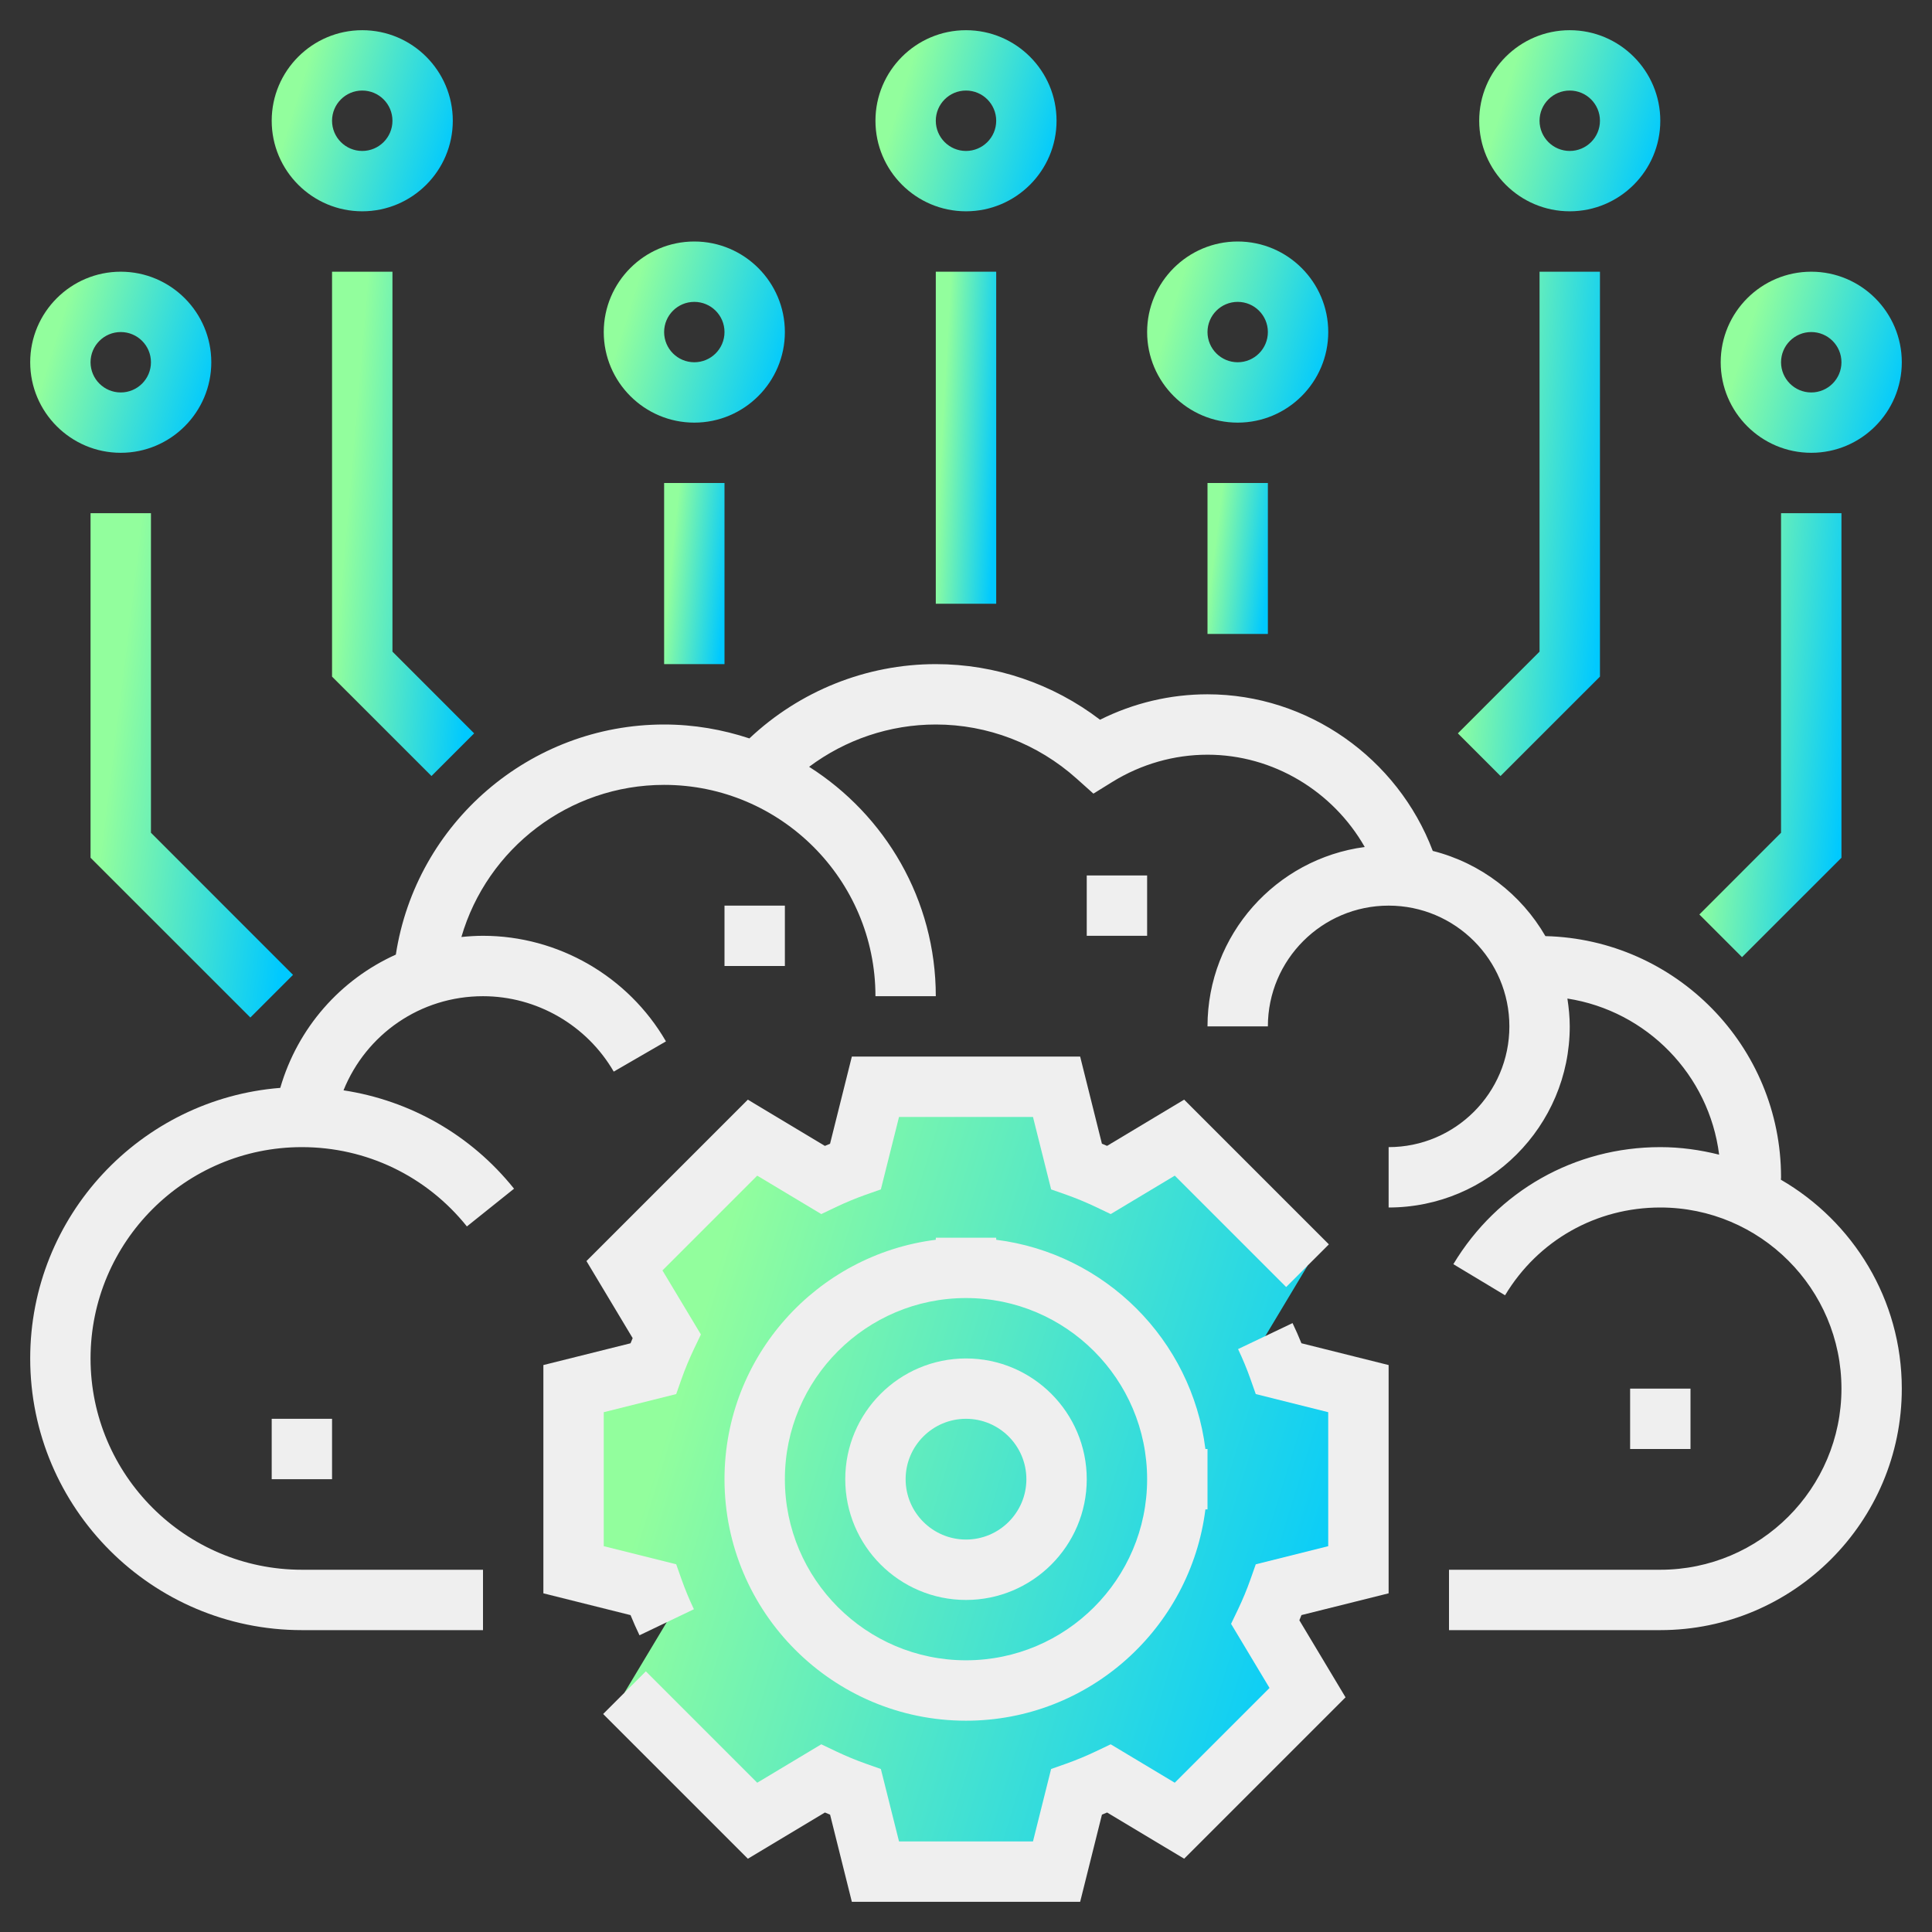 <?xml version="1.0" encoding="UTF-8"?> <svg xmlns="http://www.w3.org/2000/svg" width="60" height="60" viewBox="0 0 60 60" fill="none"><rect x="0" y="0" width="60" height="60" fill="#333333" stroke="none"/><g clip-path="url(#clip0_1_131)"><g clip-path="url(#clip1_1_131)"><g clip-path="url(#clip2_1_131)"><path d="M40.607 39.308L36.629 35.331L34.444 36.642C34.115 36.485 33.777 36.344 33.43 36.222L32.812 33.75H27.188L26.57 36.222C26.223 36.345 25.885 36.486 25.556 36.642L23.371 35.331L19.393 39.308L20.705 41.494C20.547 41.823 20.407 42.16 20.285 42.507L17.812 43.125V48.75L20.285 49.368C20.407 49.715 20.548 50.052 20.705 50.381L19.393 52.567L23.371 56.544L25.556 55.233C25.885 55.39 26.223 55.531 26.57 55.653L27.188 58.125H32.812L33.43 55.653C33.777 55.53 34.115 55.389 34.444 55.233L36.629 56.544L40.607 52.567L39.295 50.381C39.453 50.052 39.593 49.715 39.715 49.368L42.188 48.75V43.125L39.715 42.507C39.593 42.16 39.452 41.823 39.295 41.494L40.607 39.308Z" fill="url(#paint0_linear_1_131)"></path><path d="M39.375 15H37.5V19.688H39.375V15Z" fill="url(#paint1_linear_1_131)"></path><path d="M46.6 24.1L45.275 22.775L47.812 20.237V8.438H49.688V21.013L46.6 24.1Z" fill="url(#paint2_linear_1_131)"></path><path d="M54.1 29.725L52.775 28.4L55.312 25.862V15.938H57.188V26.638L54.1 29.725Z" fill="url(#paint3_linear_1_131)"></path><path d="M38.438 13.125C36.887 13.125 35.625 11.863 35.625 10.312C35.625 8.762 36.887 7.5 38.438 7.5C39.988 7.5 41.25 8.762 41.25 10.312C41.25 11.863 39.988 13.125 38.438 13.125ZM38.438 9.375C37.92 9.375 37.5 9.795 37.5 10.312C37.5 10.83 37.92 11.25 38.438 11.25C38.955 11.25 39.375 10.83 39.375 10.312C39.375 9.795 38.955 9.375 38.438 9.375Z" fill="url(#paint4_linear_1_131)"></path><path d="M30.938 8.438H29.062V18.75H30.938V8.438Z" fill="url(#paint5_linear_1_131)"></path><path d="M30 6.562C28.449 6.562 27.188 5.301 27.188 3.75C27.188 2.199 28.449 0.938 30 0.938C31.551 0.938 32.812 2.199 32.812 3.75C32.812 5.301 31.551 6.562 30 6.562ZM30 2.812C29.483 2.812 29.062 3.232 29.062 3.75C29.062 4.268 29.483 4.688 30 4.688C30.517 4.688 30.938 4.268 30.938 3.75C30.938 3.232 30.517 2.812 30 2.812Z" fill="url(#paint6_linear_1_131)"></path><path d="M48.75 6.562C47.199 6.562 45.938 5.301 45.938 3.75C45.938 2.199 47.199 0.938 48.75 0.938C50.301 0.938 51.562 2.199 51.562 3.75C51.562 5.301 50.301 6.562 48.75 6.562ZM48.75 2.812C48.233 2.812 47.812 3.232 47.812 3.75C47.812 4.268 48.233 4.688 48.75 4.688C49.267 4.688 49.688 4.268 49.688 3.75C49.688 3.232 49.267 2.812 48.75 2.812Z" fill="url(#paint7_linear_1_131)"></path><path d="M56.25 14.062C54.699 14.062 53.438 12.801 53.438 11.25C53.438 9.699 54.699 8.438 56.25 8.438C57.801 8.438 59.062 9.699 59.062 11.25C59.062 12.801 57.801 14.062 56.25 14.062ZM56.25 10.312C55.733 10.312 55.312 10.732 55.312 11.25C55.312 11.768 55.733 12.188 56.25 12.188C56.767 12.188 57.188 11.768 57.188 11.25C57.188 10.732 56.767 10.312 56.25 10.312Z" fill="url(#paint8_linear_1_131)"></path><path d="M22.5 15H20.625V20.625H22.5V15Z" fill="url(#paint9_linear_1_131)"></path><path d="M13.4 24.1L10.312 21.013V8.438H12.188V20.237L14.725 22.775L13.4 24.1Z" fill="url(#paint10_linear_1_131)"></path><path d="M7.775 31.6L2.812 26.638V15.938H4.688V25.862L9.1 30.275L7.775 31.6Z" fill="url(#paint11_linear_1_131)"></path><path d="M21.562 13.125C20.012 13.125 18.75 11.863 18.75 10.312C18.75 8.762 20.012 7.5 21.562 7.5C23.113 7.5 24.375 8.762 24.375 10.312C24.375 11.863 23.113 13.125 21.562 13.125ZM21.562 9.375C21.045 9.375 20.625 9.795 20.625 10.312C20.625 10.83 21.045 11.25 21.562 11.25C22.08 11.25 22.5 10.83 22.5 10.312C22.5 9.795 22.08 9.375 21.562 9.375Z" fill="url(#paint12_linear_1_131)"></path><path d="M11.25 6.562C9.699 6.562 8.438 5.301 8.438 3.75C8.438 2.199 9.699 0.938 11.25 0.938C12.801 0.938 14.062 2.199 14.062 3.75C14.062 5.301 12.801 6.562 11.25 6.562ZM11.25 2.812C10.732 2.812 10.312 3.232 10.312 3.75C10.312 4.268 10.732 4.688 11.25 4.688C11.768 4.688 12.188 4.268 12.188 3.75C12.188 3.232 11.768 2.812 11.25 2.812Z" fill="url(#paint13_linear_1_131)"></path><path d="M3.75 14.062C2.199 14.062 0.938 12.801 0.938 11.25C0.938 9.699 2.199 8.438 3.75 8.438C5.301 8.438 6.562 9.699 6.562 11.25C6.562 12.801 5.301 14.062 3.75 14.062ZM3.75 10.312C3.232 10.312 2.812 10.732 2.812 11.25C2.812 11.768 3.232 12.188 3.75 12.188C4.268 12.188 4.688 11.768 4.688 11.25C4.688 10.732 4.268 10.312 3.75 10.312Z" fill="url(#paint14_linear_1_131)"></path><path d="M26.25 45.938C26.25 48.006 27.932 49.688 30 49.688C32.068 49.688 33.75 48.006 33.75 45.938C33.75 43.869 32.068 42.188 30 42.188C27.932 42.188 26.25 43.869 26.25 45.938ZM31.875 45.938C31.875 46.972 31.034 47.812 30 47.812C28.966 47.812 28.125 46.972 28.125 45.938C28.125 44.903 28.966 44.062 30 44.062C31.034 44.062 31.875 44.903 31.875 45.938Z" fill="#EFEFEF"></path><path d="M40.141 41.09L38.449 41.897C38.591 42.197 38.72 42.504 38.831 42.819L38.999 43.294L41.249 43.857V48.018L38.999 48.581L38.831 49.057C38.72 49.372 38.592 49.677 38.45 49.976L38.232 50.43L39.426 52.421L36.483 55.364L34.493 54.171L34.04 54.387C33.74 54.53 33.433 54.658 33.118 54.77L32.643 54.938L32.08 57.188H27.92L27.356 54.938L26.881 54.77C26.566 54.658 26.259 54.53 25.959 54.387L25.506 54.171L23.516 55.364L20.057 51.905L18.731 53.23L23.226 57.725L25.619 56.289C25.672 56.312 25.726 56.334 25.779 56.356L26.455 59.063H33.545L34.222 56.355C34.275 56.334 34.328 56.311 34.382 56.289L36.775 57.724L41.787 52.712L40.353 50.319C40.374 50.264 40.397 50.212 40.418 50.158L43.125 49.482V42.393L40.417 41.716C40.332 41.504 40.239 41.295 40.141 41.09Z" fill="#EFEFEF"></path><path d="M16.875 42.393V49.482L19.582 50.159C19.669 50.371 19.761 50.58 19.86 50.785L21.55 49.976C21.408 49.677 21.28 49.371 21.169 49.057L21 48.58L18.75 48.018V43.857L21 43.294L21.168 42.818C21.279 42.503 21.408 42.197 21.55 41.897L21.767 41.443L20.573 39.454L23.516 36.511L25.506 37.704L25.959 37.488C26.259 37.345 26.566 37.217 26.881 37.105L27.356 36.938L27.92 34.688H32.08L32.644 36.938L33.119 37.105C33.434 37.217 33.741 37.345 34.041 37.488L34.494 37.704L36.484 36.511L39.943 39.97L41.269 38.645L36.774 34.15L34.381 35.586C34.328 35.563 34.274 35.541 34.221 35.519L33.545 32.812H26.455L25.778 35.52C25.725 35.542 25.672 35.564 25.618 35.587L23.225 34.151L18.213 39.163L19.648 41.557C19.626 41.61 19.603 41.663 19.582 41.717L16.875 42.393Z" fill="#EFEFEF"></path><path d="M55.307 36.637C55.308 36.612 55.312 36.587 55.312 36.562C55.312 32.488 52.045 29.169 47.994 29.072C47.242 27.772 45.987 26.802 44.496 26.426C43.405 23.544 40.615 21.562 37.5 21.562C36.342 21.562 35.201 21.833 34.163 22.352C32.697 21.233 30.91 20.625 29.062 20.625C26.902 20.625 24.833 21.461 23.273 22.932C22.439 22.656 21.55 22.5 20.625 22.5C16.459 22.5 12.922 25.556 12.293 29.646C10.576 30.42 9.247 31.913 8.704 33.785C4.365 34.128 0.938 37.762 0.938 42.188C0.938 46.84 4.722 50.625 9.375 50.625H15V48.75H9.375C5.757 48.75 2.812 45.805 2.812 42.188C2.812 38.57 5.757 35.625 9.375 35.625C11.378 35.625 13.246 36.523 14.5 38.088L15.964 36.916C14.626 35.245 12.742 34.178 10.668 33.861C11.37 32.123 13.052 30.938 15 30.938C16.667 30.938 18.223 31.836 19.06 33.28L20.682 32.341C19.511 30.319 17.333 29.062 15 29.062C14.773 29.062 14.55 29.077 14.329 29.099C15.13 26.347 17.674 24.375 20.625 24.375C24.243 24.375 27.188 27.32 27.188 30.938H29.062C29.062 27.941 27.488 25.312 25.128 23.814C26.255 22.97 27.633 22.5 29.062 22.5C30.673 22.5 32.226 23.097 33.435 24.18L33.957 24.647L34.553 24.278C35.445 23.729 36.464 23.438 37.5 23.438C39.543 23.438 41.399 24.577 42.383 26.304C39.631 26.67 37.5 29.025 37.5 31.875H39.375C39.375 29.807 41.057 28.125 43.125 28.125C45.193 28.125 46.875 29.807 46.875 31.875C46.875 33.943 45.193 35.625 43.125 35.625V37.5C46.227 37.5 48.75 34.977 48.75 31.875C48.75 31.581 48.72 31.294 48.677 31.011C51.14 31.393 53.077 33.374 53.389 35.859C52.803 35.712 52.193 35.625 51.562 35.625C48.908 35.625 46.505 36.983 45.135 39.26L46.741 40.226C47.768 38.519 49.571 37.5 51.562 37.5C54.665 37.5 57.188 40.023 57.188 43.125C57.188 46.227 54.665 48.75 51.562 48.75H45V50.625H51.562C55.698 50.625 59.062 47.26 59.062 43.125C59.062 40.354 57.548 37.935 55.307 36.637Z" fill="#EFEFEF"></path><path d="M52.5 43.125H50.625V45H52.5V43.125Z" fill="#EFEFEF"></path><path d="M29.062 38.438V38.502C25.369 38.966 22.5 42.12 22.5 45.938C22.5 50.073 25.865 53.438 30 53.438C33.818 53.438 36.971 50.569 37.435 46.875H37.5V45H37.435C37.011 41.614 34.324 38.928 30.938 38.502V38.438H29.062ZM35.625 45.938C35.625 49.04 33.102 51.562 30 51.562C26.898 51.562 24.375 49.04 24.375 45.938C24.375 42.835 26.898 40.312 30 40.312C33.102 40.312 35.625 42.835 35.625 45.938Z" fill="#EFEFEF"></path><path d="M10.312 44.062H8.438V45.938H10.312V44.062Z" fill="#EFEFEF"></path><path d="M24.375 28.125H22.5V30H24.375V28.125Z" fill="#EFEFEF"></path><path d="M35.625 27.188H33.75V29.062H35.625V27.188Z" fill="#EFEFEF"></path></g></g></g><defs><linearGradient id="paint0_linear_1_131" x1="17.787" y1="33.863" x2="46.54" y2="42.679" gradientUnits="userSpaceOnUse"><stop offset="0.195" stop-color="#92FE9D"></stop><stop offset="0.94" stop-color="#00C9FF"></stop></linearGradient><linearGradient id="paint1_linear_1_131" x1="37.498" y1="15.022" x2="39.882" y2="15.314" gradientUnits="userSpaceOnUse"><stop offset="0.195" stop-color="#92FE9D"></stop><stop offset="0.94" stop-color="#00C9FF"></stop></linearGradient><linearGradient id="paint2_linear_1_131" x1="45.27" y1="8.51" x2="50.923" y2="8.998" gradientUnits="userSpaceOnUse"><stop offset="0.195" stop-color="#92FE9D"></stop><stop offset="0.94" stop-color="#00C9FF"></stop></linearGradient><linearGradient id="paint3_linear_1_131" x1="52.77" y1="16.001" x2="58.411" y2="16.555" gradientUnits="userSpaceOnUse"><stop offset="0.195" stop-color="#92FE9D"></stop><stop offset="0.94" stop-color="#00C9FF"></stop></linearGradient><linearGradient id="paint4_linear_1_131" x1="35.619" y1="7.526" x2="42.255" y2="9.561" gradientUnits="userSpaceOnUse"><stop offset="0.195" stop-color="#92FE9D"></stop><stop offset="0.94" stop-color="#00C9FF"></stop></linearGradient><linearGradient id="paint5_linear_1_131" x1="29.061" y1="8.485" x2="31.473" y2="8.62" gradientUnits="userSpaceOnUse"><stop offset="0.195" stop-color="#92FE9D"></stop><stop offset="0.94" stop-color="#00C9FF"></stop></linearGradient><linearGradient id="paint6_linear_1_131" x1="27.182" y1="0.964" x2="33.817" y2="2.998" gradientUnits="userSpaceOnUse"><stop offset="0.195" stop-color="#92FE9D"></stop><stop offset="0.94" stop-color="#00C9FF"></stop></linearGradient><linearGradient id="paint7_linear_1_131" x1="45.932" y1="0.964" x2="52.567" y2="2.998" gradientUnits="userSpaceOnUse"><stop offset="0.195" stop-color="#92FE9D"></stop><stop offset="0.94" stop-color="#00C9FF"></stop></linearGradient><linearGradient id="paint8_linear_1_131" x1="53.432" y1="8.464" x2="60.067" y2="10.498" gradientUnits="userSpaceOnUse"><stop offset="0.195" stop-color="#92FE9D"></stop><stop offset="0.94" stop-color="#00C9FF"></stop></linearGradient><linearGradient id="paint9_linear_1_131" x1="20.623" y1="15.026" x2="23.018" y2="15.271" gradientUnits="userSpaceOnUse"><stop offset="0.195" stop-color="#92FE9D"></stop><stop offset="0.94" stop-color="#00C9FF"></stop></linearGradient><linearGradient id="paint10_linear_1_131" x1="10.308" y1="8.51" x2="15.961" y2="8.998" gradientUnits="userSpaceOnUse"><stop offset="0.195" stop-color="#92FE9D"></stop><stop offset="0.94" stop-color="#00C9FF"></stop></linearGradient><linearGradient id="paint11_linear_1_131" x1="2.806" y1="16.01" x2="10.799" y2="16.994" gradientUnits="userSpaceOnUse"><stop offset="0.195" stop-color="#92FE9D"></stop><stop offset="0.94" stop-color="#00C9FF"></stop></linearGradient><linearGradient id="paint12_linear_1_131" x1="18.744" y1="7.526" x2="25.38" y2="9.561" gradientUnits="userSpaceOnUse"><stop offset="0.195" stop-color="#92FE9D"></stop><stop offset="0.94" stop-color="#00C9FF"></stop></linearGradient><linearGradient id="paint13_linear_1_131" x1="8.432" y1="0.964" x2="15.067" y2="2.998" gradientUnits="userSpaceOnUse"><stop offset="0.195" stop-color="#92FE9D"></stop><stop offset="0.94" stop-color="#00C9FF"></stop></linearGradient><linearGradient id="paint14_linear_1_131" x1="0.932" y1="8.464" x2="7.567" y2="10.498" gradientUnits="userSpaceOnUse"><stop offset="0.195" stop-color="#92FE9D"></stop><stop offset="0.94" stop-color="#00C9FF"></stop></linearGradient><clipPath id="clip0_1_131"><rect width="60" height="60" fill="white"></rect></clipPath><clipPath id="clip1_1_131"><rect width="60" height="60" fill="white"></rect></clipPath><clipPath id="clip2_1_131"><rect width="60" height="60" fill="white"></rect></clipPath></defs></svg> 